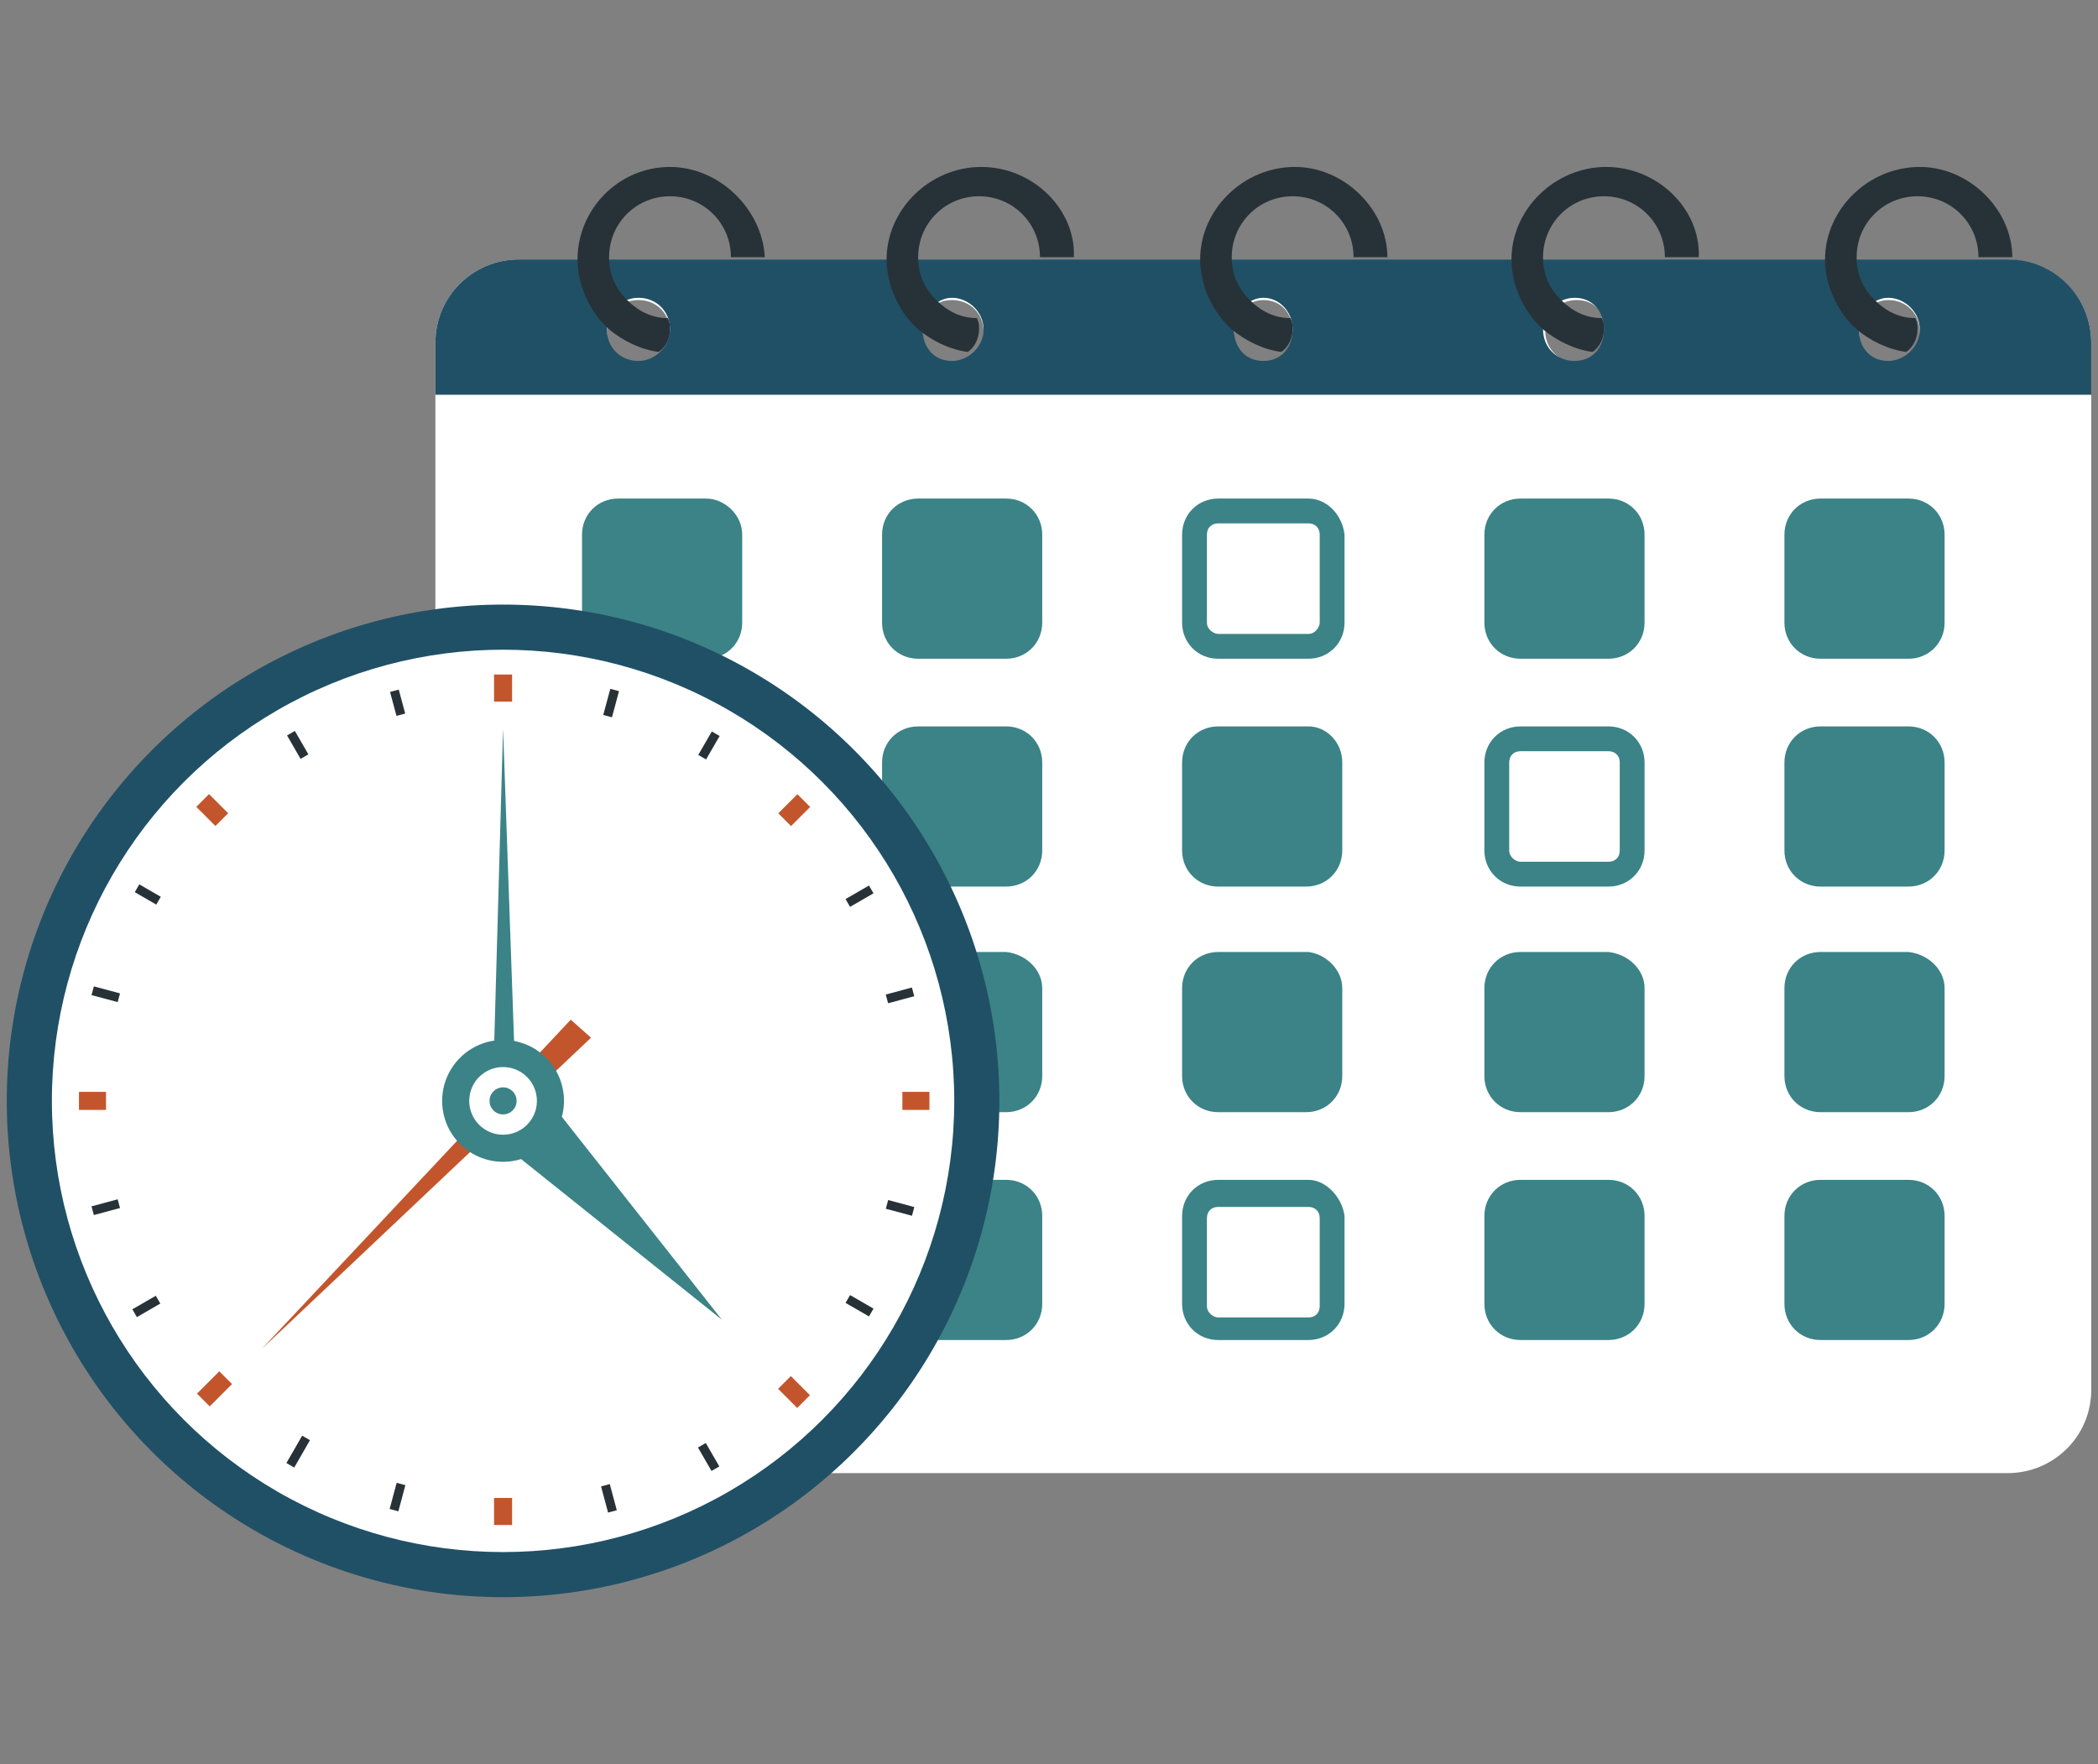 <?xml version="1.0" encoding="utf-8"?>
<!-- Generator: Adobe Illustrator 27.3.1, SVG Export Plug-In . SVG Version: 6.00 Build 0)  -->
<svg version="1.1" id="_レイヤー_2" xmlns="http://www.w3.org/2000/svg" xmlns:xlink="http://www.w3.org/1999/xlink" x="0px"
	 y="0px" viewBox="0 0 93 78.2" style="enable-background:new 0 0 93 78.2;" xml:space="preserve">
<rect x="0" y="0" width="93" height="78.2" fill="#808080" stroke="none"/>
<style type="text/css">
	.st0{fill:#FFFFFF;}
	.st1{fill:#205066;}
	.st2{fill:#3B8386;}
	.st3{fill:#CCCFCF;}
	.st4{fill:#273238;}
	.st5{fill:#C3552D;}
</style>
<g id="_レイヤー_1-2">
	<g>
		<g>
			<path class="st0" d="M89,11.5H23c-2,0-3.7,1.6-3.7,3.7v46.4c0,2,1.6,3.7,3.7,3.7h66c2,0,3.7-1.6,3.7-3.7V15.2
				C92.7,13.2,91.1,11.6,89,11.5L89,11.5z M83.7,13.3c0.8,0,1.4,0.6,1.4,1.4s-0.6,1.4-1.4,1.4s-1.3-0.6-1.3-1.4
				C82.4,13.9,83,13.3,83.7,13.3z M69.9,13.3c0.8,0,1.3,0.6,1.3,1.4s-0.6,1.4-1.3,1.4s-1.4-0.6-1.4-1.4
				C68.5,13.9,69.1,13.3,69.9,13.3z M56,13.3c0.8,0,1.3,0.6,1.3,1.4s-0.6,1.4-1.3,1.4s-1.3-0.6-1.3-1.4C54.7,13.9,55.3,13.3,56,13.3
				z M42.2,13.3c0.8,0,1.4,0.6,1.4,1.4s-0.6,1.4-1.4,1.4s-1.3-0.6-1.3-1.4C40.8,13.9,41.4,13.3,42.2,13.3z M28.3,13.3
				c0.8,0,1.4,0.6,1.4,1.4s-0.6,1.4-1.4,1.4s-1.4-0.6-1.4-1.4C26.9,13.9,27.5,13.3,28.3,13.3z"/>
			<path class="st1" d="M89,11.5H23c-2,0-3.7,1.6-3.7,3.7v2.3h73.4v-2.3C92.7,13.2,91.1,11.5,89,11.5z M28.3,16
				c-0.8,0-1.4-0.6-1.4-1.4c0-0.7,0.6-1.4,1.4-1.4s1.4,0.6,1.4,1.4S29,16,28.3,16z M42.2,16c-0.8,0-1.3-0.6-1.3-1.4
				c0-0.7,0.6-1.4,1.3-1.4s1.4,0.6,1.4,1.4S42.9,16,42.2,16z M56,16c-0.8,0-1.3-0.6-1.3-1.4c0-0.7,0.6-1.4,1.3-1.4s1.3,0.6,1.3,1.4
				S56.8,16,56,16z M69.8,16c-0.8,0-1.4-0.6-1.4-1.4c0-0.7,0.6-1.4,1.4-1.4s1.3,0.6,1.3,1.4S70.6,16,69.8,16z M83.7,16
				c-0.8,0-1.3-0.6-1.3-1.4c0-0.7,0.6-1.4,1.3-1.4s1.4,0.6,1.4,1.4S84.4,16,83.7,16z"/>
			<g>
				<g>
					<path class="st2" d="M32.9,23.7v3.9c0,0.9-0.7,1.6-1.6,1.6h-3.9c-0.9,0-1.6-0.7-1.6-1.6v-3.9c0-0.9,0.7-1.6,1.6-1.6h3.9
						C32.1,22.1,32.9,22.8,32.9,23.7z"/>
					<path class="st2" d="M46.2,23.7v3.9c0,0.9-0.7,1.6-1.6,1.6h-3.9c-0.9,0-1.6-0.7-1.6-1.6v-3.9c0-0.9,0.7-1.6,1.6-1.6h3.9
						C45.5,22.1,46.2,22.8,46.2,23.7z"/>
					<path class="st2" d="M58,23.2c0.3,0,0.5,0.2,0.5,0.5v3.9c0,0.2-0.2,0.5-0.5,0.5h-4c-0.2,0-0.5-0.2-0.5-0.5v-3.9
						c0-0.3,0.2-0.5,0.5-0.5H58 M58,22.1h-4c-0.9,0-1.6,0.7-1.6,1.6v3.9c0,0.9,0.7,1.6,1.6,1.6h4c0.9,0,1.6-0.7,1.6-1.6v-3.9
						C59.5,22.8,58.8,22.1,58,22.1L58,22.1z"/>
					<path class="st2" d="M72.9,23.7v3.9c0,0.9-0.7,1.6-1.6,1.6h-3.9c-0.9,0-1.6-0.7-1.6-1.6v-3.9c0-0.9,0.7-1.6,1.6-1.6h3.9
						C72.2,22.1,72.9,22.8,72.9,23.7z"/>
					<path class="st2" d="M86.2,23.7v3.9c0,0.9-0.7,1.6-1.6,1.6h-3.9c-0.9,0-1.6-0.7-1.6-1.6v-3.9c0-0.9,0.7-1.6,1.6-1.6h3.9
						C85.5,22.1,86.2,22.8,86.2,23.7z"/>
				</g>
				<g>
					<path class="st3" d="M32.9,33.8v3.9c0,0.9-0.7,1.6-1.6,1.6h-3.9c-0.9,0-1.6-0.7-1.6-1.6v-3.9c0-0.9,0.7-1.6,1.6-1.6h3.9
						C32.1,32.2,32.9,32.9,32.9,33.8z"/>
					<path class="st2" d="M46.2,33.8v3.9c0,0.9-0.7,1.6-1.6,1.6h-3.9c-0.9,0-1.6-0.7-1.6-1.6v-3.9c0-0.9,0.7-1.6,1.6-1.6h3.9
						C45.5,32.2,46.2,32.9,46.2,33.8z"/>
					<path class="st2" d="M59.5,33.8v3.9c0,0.9-0.7,1.6-1.6,1.6H54c-0.9,0-1.6-0.7-1.6-1.6v-3.9c0-0.9,0.7-1.6,1.6-1.6h4
						C58.8,32.2,59.5,32.9,59.5,33.8z"/>
					<path class="st2" d="M71.3,33.3c0.3,0,0.5,0.2,0.5,0.5v3.9c0,0.3-0.2,0.5-0.5,0.5h-3.9c-0.2,0-0.5-0.2-0.5-0.5v-3.9
						c0-0.3,0.2-0.5,0.5-0.5H71.3 M71.3,32.2h-3.9c-0.9,0-1.6,0.7-1.6,1.6v3.9c0,0.9,0.7,1.6,1.6,1.6h3.9c0.9,0,1.6-0.7,1.6-1.6
						v-3.9C72.9,32.9,72.2,32.2,71.3,32.2L71.3,32.2z"/>
					<path class="st2" d="M86.2,33.8v3.9c0,0.9-0.7,1.6-1.6,1.6h-3.9c-0.9,0-1.6-0.7-1.6-1.6v-3.9c0-0.9,0.7-1.6,1.6-1.6h3.9
						C85.5,32.2,86.2,32.9,86.2,33.8z"/>
				</g>
				<g>
					<path class="st3" d="M31.3,43.4c0.3,0,0.5,0.2,0.5,0.5v3.9c0,0.3-0.2,0.5-0.5,0.5h-3.9c-0.2,0-0.5-0.2-0.5-0.5v-3.9
						c0-0.3,0.2-0.5,0.5-0.5H31.3 M31.3,42.3h-3.9c-0.9,0-1.6,0.7-1.6,1.6v3.9c0,0.9,0.7,1.6,1.6,1.6h3.9c0.9,0,1.6-0.7,1.6-1.6
						v-3.9C32.9,43,32.1,42.3,31.3,42.3L31.3,42.3z"/>
					<path class="st2" d="M46.2,43.8v3.9c0,0.9-0.7,1.6-1.6,1.6h-3.9c-0.9,0-1.6-0.7-1.6-1.6v-3.9c0-0.9,0.7-1.6,1.6-1.6h3.9
						C45.5,42.3,46.2,43,46.2,43.8z"/>
					<path class="st2" d="M59.5,43.8v3.9c0,0.9-0.7,1.6-1.6,1.6H54c-0.9,0-1.6-0.7-1.6-1.6v-3.9c0-0.9,0.7-1.6,1.6-1.6h4
						C58.8,42.3,59.5,43,59.5,43.8z"/>
				</g>
				<g>
					<path class="st3" d="M32.9,53.9v3.9c0,0.9-0.7,1.6-1.6,1.6h-3.9c-0.9,0-1.6-0.7-1.6-1.6v-3.9c0-0.9,0.7-1.6,1.6-1.6h3.9
						C32.1,52.3,32.9,53,32.9,53.9z"/>
					<path class="st2" d="M46.2,53.9v3.9c0,0.9-0.7,1.6-1.6,1.6h-3.9c-0.9,0-1.6-0.7-1.6-1.6v-3.9c0-0.9,0.7-1.6,1.6-1.6h3.9
						C45.5,52.3,46.2,53,46.2,53.9z"/>
					<path class="st2" d="M72.9,43.8v3.9c0,0.9-0.7,1.6-1.6,1.6h-3.9c-0.9,0-1.6-0.7-1.6-1.6v-3.9c0-0.9,0.7-1.6,1.6-1.6h3.9
						C72.2,42.3,72.9,43,72.9,43.8z"/>
					<path class="st2" d="M72.9,53.9v3.9c0,0.9-0.7,1.6-1.6,1.6h-3.9c-0.9,0-1.6-0.7-1.6-1.6v-3.9c0-0.9,0.7-1.6,1.6-1.6h3.9
						C72.2,52.3,72.9,53,72.9,53.9z"/>
					<path class="st2" d="M86.2,43.8v3.9c0,0.9-0.7,1.6-1.6,1.6h-3.9c-0.9,0-1.6-0.7-1.6-1.6v-3.9c0-0.9,0.7-1.6,1.6-1.6h3.9
						C85.5,42.3,86.2,43,86.2,43.8z"/>
					<path class="st2" d="M86.2,53.9v3.9c0,0.9-0.7,1.6-1.6,1.6h-3.9c-0.9,0-1.6-0.7-1.6-1.6v-3.9c0-0.9,0.7-1.6,1.6-1.6h3.9
						C85.5,52.3,86.2,53,86.2,53.9z"/>
					<path class="st2" d="M58,53.5c0.3,0,0.5,0.2,0.5,0.5v3.9c0,0.3-0.2,0.5-0.5,0.5h-4c-0.2,0-0.5-0.2-0.5-0.5V54
						c0-0.3,0.2-0.5,0.5-0.5H58 M58,52.3h-4c-0.9,0-1.6,0.7-1.6,1.6v3.9c0,0.9,0.7,1.6,1.6,1.6h4c0.9,0,1.6-0.7,1.6-1.6v-3.9
						C59.5,53.1,58.8,52.3,58,52.3L58,52.3z"/>
				</g>
			</g>
			<g>
				<path class="st4" d="M29.7,7.4c-2.3,0-4.1,1.9-4.1,4.1c0,1.2,0.6,2.4,1.4,3.1c0.6,0.5,1.4,0.9,2.2,1c0.3-0.2,0.5-0.6,0.5-1
					c0-0.2,0-0.3-0.1-0.5c-0.7,0-1.3-0.3-1.8-0.8S27,12.2,27,11.4c0-1.5,1.2-2.7,2.7-2.7s2.7,1.2,2.7,2.7h1.5
					C33.8,9.3,31.9,7.4,29.7,7.4L29.7,7.4z"/>
				<path class="st4" d="M43.5,7.4c-2.3,0-4.2,1.9-4.2,4.1c0,1.2,0.6,2.4,1.4,3.1c0.6,0.5,1.4,0.9,2.2,1c0.3-0.2,0.5-0.6,0.5-1
					c0-0.2,0-0.3-0.1-0.5c-0.7,0-1.3-0.3-1.8-0.8s-0.8-1.1-0.8-1.9c0-1.5,1.2-2.7,2.7-2.7s2.7,1.2,2.7,2.7h1.5
					C47.7,9.3,45.8,7.4,43.5,7.4L43.5,7.4z"/>
				<path class="st4" d="M57.4,7.4c-2.3,0-4.2,1.9-4.2,4.1c0,1.2,0.6,2.4,1.4,3.1c0.6,0.5,1.4,0.9,2.2,1c0.3-0.2,0.5-0.6,0.5-1
					c0-0.2,0-0.3-0.1-0.5c-0.7,0-1.3-0.3-1.8-0.8s-0.8-1.1-0.8-1.9c0-1.5,1.2-2.7,2.7-2.7S60,9.9,60,11.4h1.5
					C61.5,9.3,59.6,7.4,57.4,7.4L57.4,7.4z"/>
				<path class="st4" d="M71.2,7.4c-2.3,0-4.2,1.9-4.2,4.1c0,1.2,0.6,2.4,1.4,3.1c0.6,0.5,1.4,0.9,2.2,1c0.3-0.2,0.5-0.6,0.5-1
					c0-0.2,0-0.3-0.1-0.5c-0.7,0-1.3-0.3-1.8-0.8s-0.8-1.1-0.8-1.9c0-1.5,1.2-2.7,2.7-2.7s2.7,1.2,2.7,2.7h1.5
					C75.4,9.3,73.5,7.4,71.2,7.4L71.2,7.4z"/>
				<path class="st4" d="M85.1,7.4c-2.3,0-4.2,1.9-4.2,4.1c0,1.2,0.6,2.4,1.4,3.1c0.6,0.5,1.4,0.9,2.2,1c0.3-0.2,0.5-0.6,0.5-1
					c0-0.2,0-0.3-0.1-0.5c-0.7,0-1.3-0.3-1.8-0.8s-0.8-1.1-0.8-1.9c0-1.5,1.2-2.7,2.7-2.7s2.7,1.2,2.7,2.7h1.5
					C89.2,9.3,87.3,7.4,85.1,7.4L85.1,7.4z"/>
			</g>
		</g>
		<g>
			<circle class="st1" cx="22.3" cy="48.8" r="22"/>
			<circle class="st0" cx="22.3" cy="48.8" r="20"/>
			<g>
				<rect x="40" y="48.4" class="st5" width="1.2" height="0.8"/>
				<rect x="3.5" y="48.4" class="st5" width="1.2" height="0.8"/>
				
					<rect x="39.3" y="43.9" transform="matrix(0.966 -0.259 0.259 0.966 -10.07 11.857)" class="st4" width="1.2" height="0.4"/>
				
					<rect x="4.1" y="53.3" transform="matrix(0.966 -0.259 0.259 0.966 -13.708 3.048)" class="st4" width="1.2" height="0.4"/>
				
					<rect x="37.5" y="39.5" transform="matrix(0.866 -0.5 0.5 0.866 -14.744 24.396)" class="st4" width="1.2" height="0.4"/>
				
					<rect x="5.9" y="57.7" transform="matrix(0.866 -0.5 0.5 0.866 -28.092 11.02)" class="st4" width="1.2" height="0.4"/>
				
					<rect x="34.6" y="35.5" transform="matrix(0.707 -0.707 0.707 0.707 -15.061 35.417)" class="st5" width="1.2" height="0.8"/>
				
					<rect x="8.8" y="61.2" transform="matrix(0.707 -0.707 0.707 0.707 -40.759 24.73)" class="st5" width="1.4" height="0.8"/>
				
					<rect x="30.8" y="32.8" transform="matrix(0.501 -0.866 0.866 0.501 -12.883 43.704)" class="st4" width="1.2" height="0.4"/>
				
					<rect x="12.6" y="64.2" transform="matrix(0.499 -0.866 0.866 0.499 -49.189 43.729)" class="st4" width="1.4" height="0.4"/>
				<rect x="26.5" y="31" transform="matrix(0.26 -0.966 0.966 0.26 -10.095 49.232)" class="st4" width="1.2" height="0.4"/>
				
					<rect x="17" y="66.2" transform="matrix(0.259 -0.966 0.966 0.259 -51.08 66.166)" class="st4" width="1.2" height="0.4"/>
				<rect x="21.9" y="29.9" class="st5" width="0.8" height="1.2"/>
				<rect x="21.9" y="66.4" class="st5" width="0.8" height="1.2"/>
				
					<rect x="26.8" y="65.8" transform="matrix(0.966 -0.259 0.259 0.966 -16.287 9.268)" class="st4" width="0.4" height="1.2"/>
				
					<rect x="17.4" y="30.6" transform="matrix(0.966 -0.26 0.26 0.966 -7.475 5.636)" class="st4" width="0.4" height="1.1"/>
				
					<rect x="31.2" y="64" transform="matrix(0.866 -0.5 0.5 0.866 -28.08 24.341)" class="st4" width="0.4" height="1.2"/>
				
					<rect x="13" y="32.4" transform="matrix(0.866 -0.5 0.5 0.866 -14.734 11.042)" class="st4" width="0.4" height="1.2"/>
				
					<rect x="34.8" y="61.1" transform="matrix(0.707 -0.707 0.707 0.707 -33.311 42.97)" class="st5" width="0.8" height="1.2"/>
				
					<rect x="9" y="35.3" transform="matrix(0.707 -0.707 0.707 0.707 -22.619 17.172)" class="st5" width="0.8" height="1.2"/>
				
					<rect x="37.9" y="57.3" transform="matrix(0.5 -0.866 0.866 0.5 -31.09 61.926)" class="st4" width="0.4" height="1.2"/>
				
					<rect x="6.3" y="39.1" transform="matrix(0.501 -0.866 0.866 0.501 -31.042 25.415)" class="st4" width="0.4" height="1.1"/>
				
					<rect x="4.5" y="43.4" transform="matrix(0.259 -0.966 0.966 0.259 -39.033 37.217)" class="st4" width="0.4" height="1.2"/>
				
					<rect x="39.7" y="52.9" transform="matrix(0.259 -0.966 0.966 0.259 -22.117 78.231)" class="st4" width="0.4" height="1.2"/>
			</g>
			<polyline class="st2" points="22.3,32.3 22.8,46.5 21.9,46.5 22.3,32.3 			"/>
			<polyline class="st5" points="11.6,59.8 25.3,45.2 26.2,46 11.6,59.8 			"/>
			<g>
				<circle class="st2" cx="22.3" cy="48.8" r="2.7"/>
				<polygon class="st2" points="32,58.5 23,51.3 24.9,49.5 				"/>
				<circle class="st0" cx="22.3" cy="48.8" r="1.5"/>
				<circle class="st2" cx="22.3" cy="48.8" r="0.6"/>
			</g>
		</g>
	</g>
</g>
</svg>

